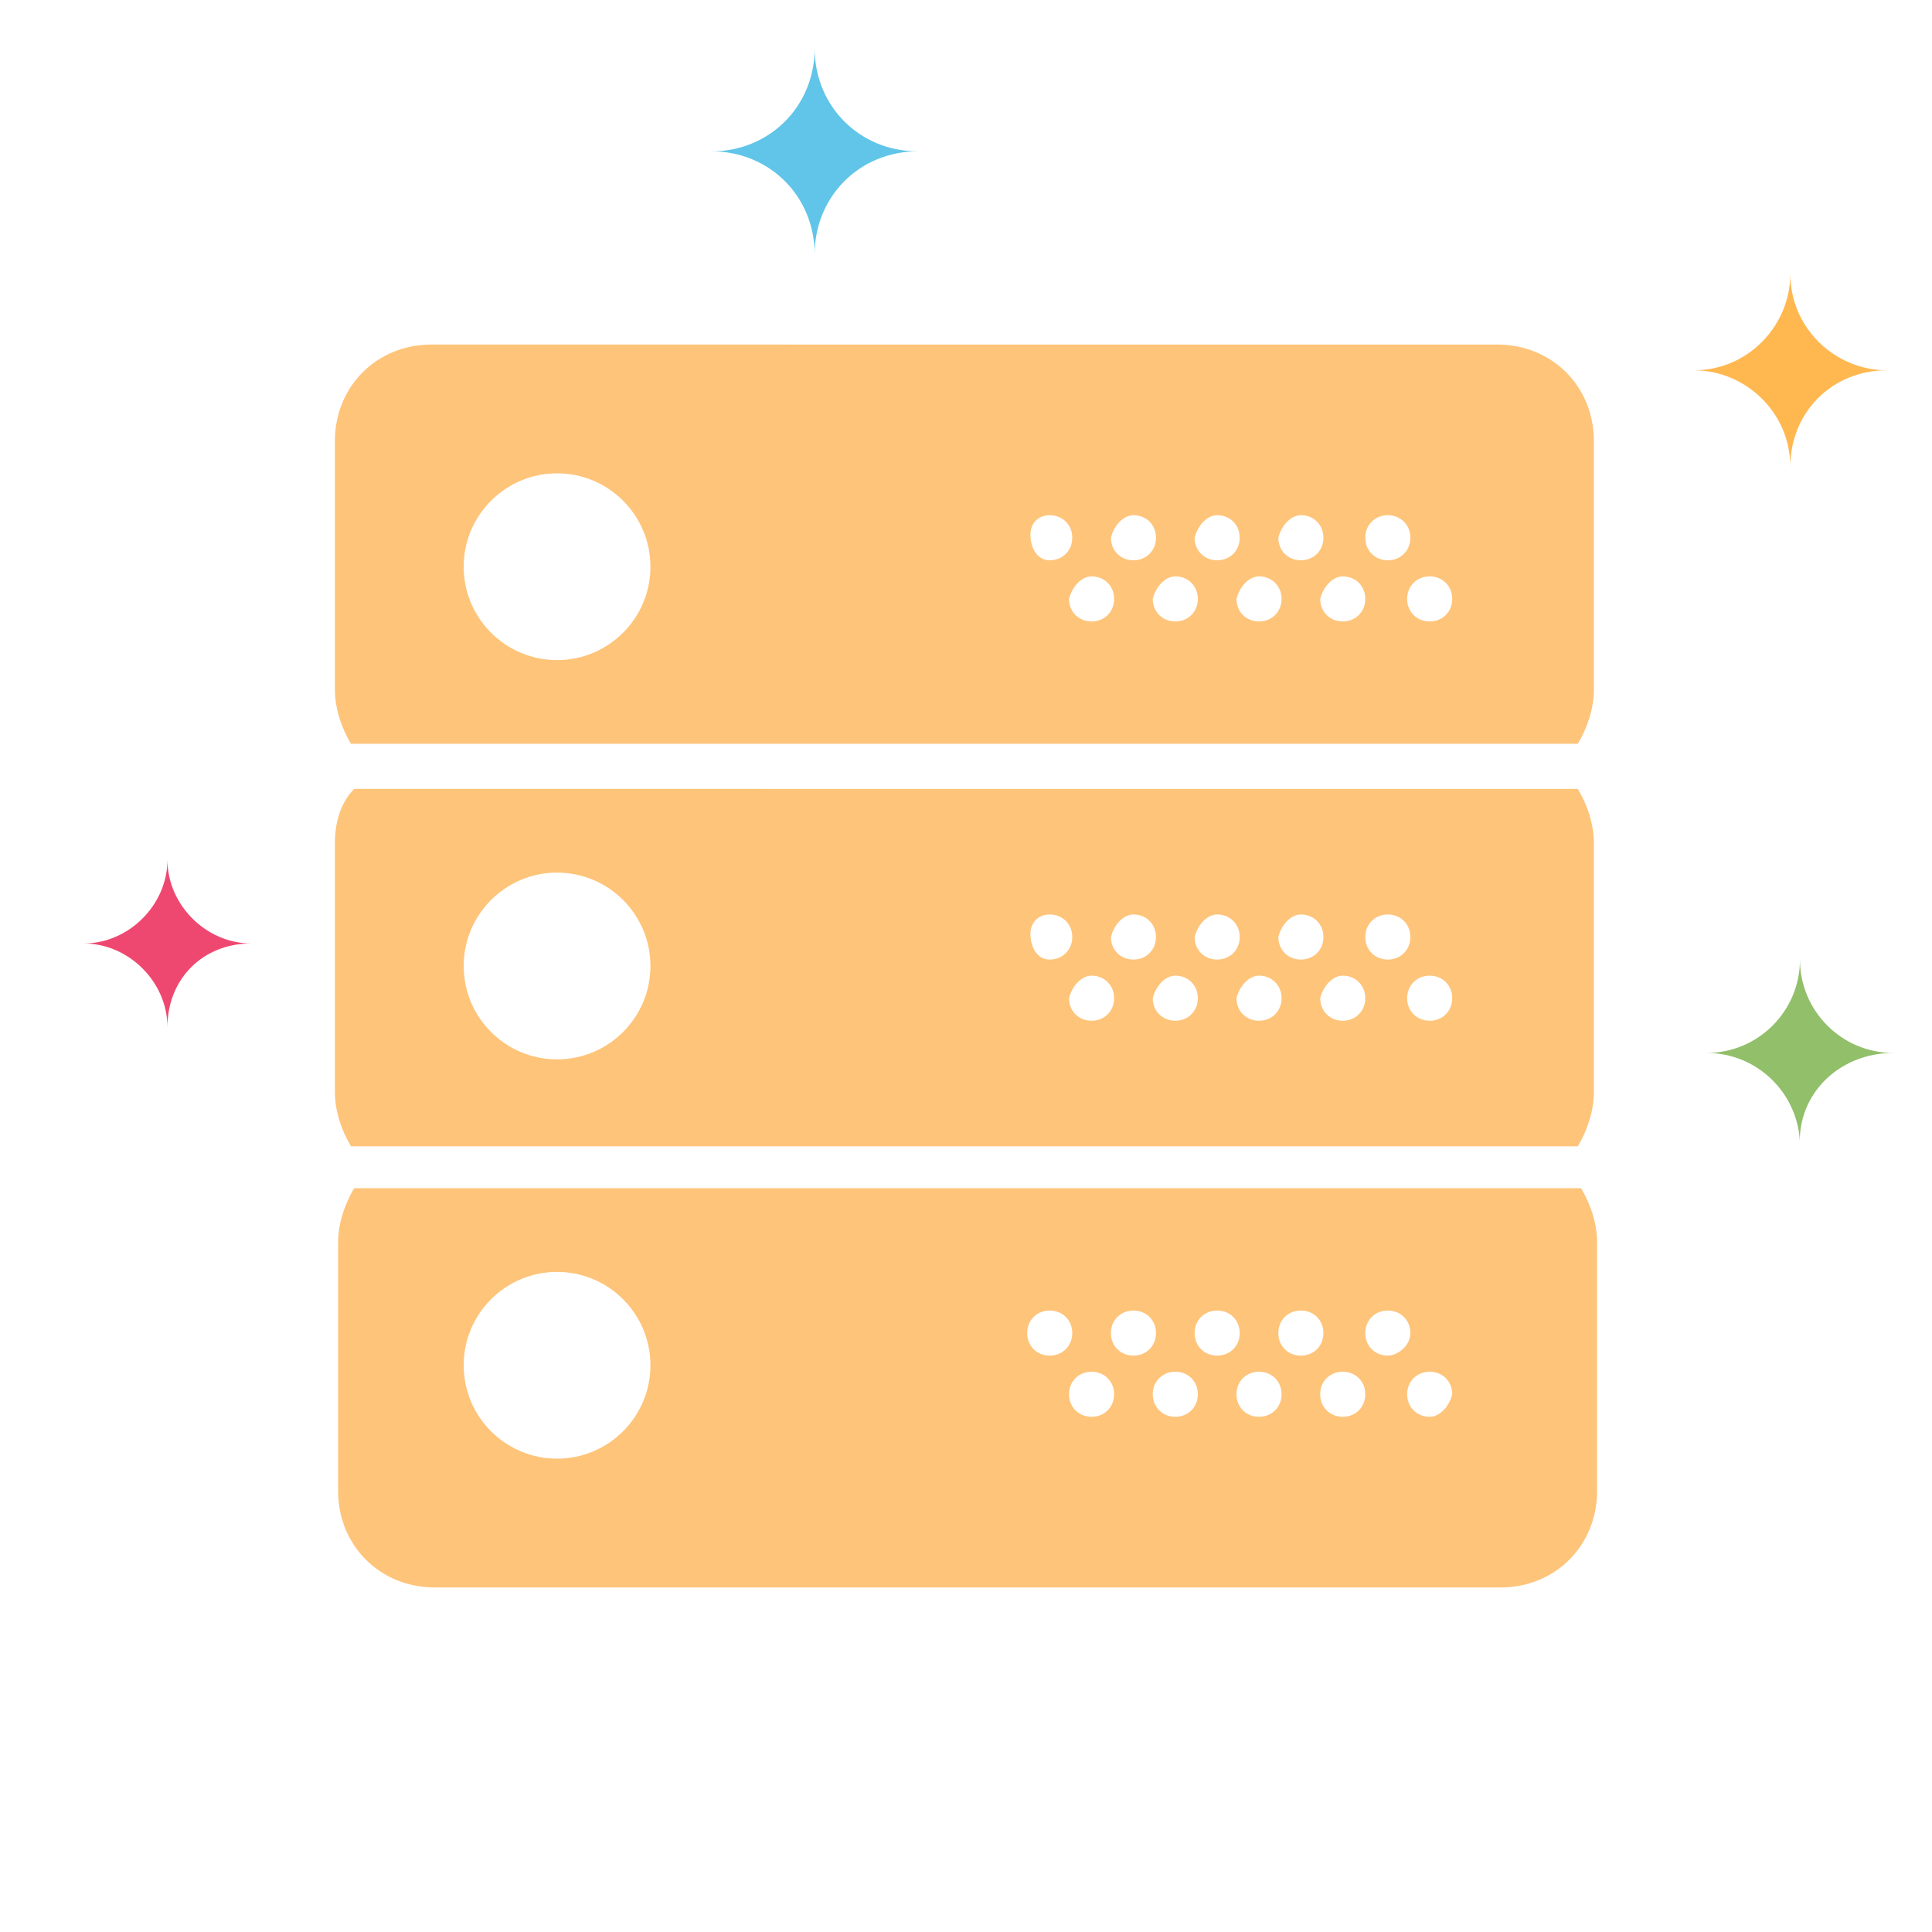 <?xml version="1.0" encoding="utf-8"?>
<!-- Generator: Adobe Illustrator 21.1.0, SVG Export Plug-In . SVG Version: 6.00 Build 0)  -->
<svg version="1.1" id="Capa_1" xmlns="http://www.w3.org/2000/svg" xmlns:xlink="http://www.w3.org/1999/xlink" x="0px" y="0px"
	 viewBox="0 0 60 60" style="enable-background:new 0 0 60 60;" xml:space="preserve">
<style type="text/css">
	.st0{fill:#FEC47A;}
	.st1{fill:#EF4870;}
	.st2{fill:#91BF6A;}
	.st3{fill:#60C5E8;}
	.st4{fill:#FFB850;}
</style>
<g>
	<path class="st0" d="M10.4,26.2v7.7c0,0.6,0.2,1.2,0.5,1.7H49c0.3-0.5,0.5-1.1,0.5-1.7v-7.7c0-0.6-0.2-1.2-0.5-1.7H11
		C10.6,24.9,10.4,25.5,10.4,26.2z M44.4,30.3c0.4,0,0.7,0.3,0.7,0.7c0,0.4-0.3,0.7-0.7,0.7c-0.4,0-0.7-0.3-0.7-0.7
		C43.7,30.6,44,30.3,44.4,30.3z M43.1,28.4c0.4,0,0.7,0.3,0.7,0.7c0,0.4-0.3,0.7-0.7,0.7c-0.4,0-0.7-0.3-0.7-0.7
		C42.4,28.7,42.7,28.4,43.1,28.4z M41.7,30.3c0.4,0,0.7,0.3,0.7,0.7c0,0.4-0.3,0.7-0.7,0.7s-0.7-0.3-0.7-0.7
		C41.1,30.6,41.4,30.3,41.7,30.3z M40.4,28.4c0.4,0,0.7,0.3,0.7,0.7c0,0.4-0.3,0.7-0.7,0.7s-0.7-0.3-0.7-0.7
		C39.8,28.7,40.1,28.4,40.4,28.4z M39.1,30.3c0.4,0,0.7,0.3,0.7,0.7c0,0.4-0.3,0.7-0.7,0.7s-0.7-0.3-0.7-0.7
		C38.5,30.6,38.8,30.3,39.1,30.3z M37.8,28.4c0.4,0,0.7,0.3,0.7,0.7c0,0.4-0.3,0.7-0.7,0.7s-0.7-0.3-0.7-0.7
		C37.2,28.7,37.5,28.4,37.8,28.4z M36.5,30.3c0.4,0,0.7,0.3,0.7,0.7c0,0.4-0.3,0.7-0.7,0.7s-0.7-0.3-0.7-0.7
		C35.9,30.6,36.2,30.3,36.5,30.3z M35.2,28.4c0.4,0,0.7,0.3,0.7,0.7c0,0.4-0.3,0.7-0.7,0.7c-0.4,0-0.7-0.3-0.7-0.7
		C34.6,28.7,34.9,28.4,35.2,28.4z M33.9,30.3c0.4,0,0.7,0.3,0.7,0.7c0,0.4-0.3,0.7-0.7,0.7c-0.4,0-0.7-0.3-0.7-0.7
		C33.3,30.6,33.6,30.3,33.9,30.3z M32.6,28.4c0.4,0,0.7,0.3,0.7,0.7c0,0.4-0.3,0.7-0.7,0.7S32,29.4,32,29
		C32,28.7,32.2,28.4,32.6,28.4z M17.3,27.1c1.6,0,2.9,1.3,2.9,2.9s-1.3,2.9-2.9,2.9s-2.9-1.3-2.9-2.9S15.7,27.1,17.3,27.1z"/>
	<path class="st0" d="M49,23.1c0.3-0.5,0.5-1.1,0.5-1.7v-7.7c0-1.7-1.3-3-3-3H13.4c-1.7,0-3,1.3-3,3v7.7c0,0.6,0.2,1.2,0.5,1.7
		L49,23.1L49,23.1z M44.4,17.9c0.4,0,0.7,0.3,0.7,0.7c0,0.4-0.3,0.7-0.7,0.7c-0.4,0-0.7-0.3-0.7-0.7C43.7,18.2,44,17.9,44.4,17.9z
		 M43.1,16c0.4,0,0.7,0.3,0.7,0.7c0,0.4-0.3,0.7-0.7,0.7c-0.4,0-0.7-0.3-0.7-0.7C42.4,16.3,42.7,16,43.1,16z M41.7,17.9
		c0.4,0,0.7,0.3,0.7,0.7c0,0.4-0.3,0.7-0.7,0.7s-0.7-0.3-0.7-0.7C41.1,18.2,41.4,17.9,41.7,17.9z M40.4,16c0.4,0,0.7,0.3,0.7,0.7
		c0,0.4-0.3,0.7-0.7,0.7s-0.7-0.3-0.7-0.7C39.8,16.3,40.1,16,40.4,16z M39.1,17.9c0.4,0,0.7,0.3,0.7,0.7c0,0.4-0.3,0.7-0.7,0.7
		s-0.7-0.3-0.7-0.7C38.5,18.2,38.8,17.9,39.1,17.9z M37.8,16c0.4,0,0.7,0.3,0.7,0.7c0,0.4-0.3,0.7-0.7,0.7s-0.7-0.3-0.7-0.7
		C37.2,16.3,37.5,16,37.8,16z M36.5,17.9c0.4,0,0.7,0.3,0.7,0.7c0,0.4-0.3,0.7-0.7,0.7s-0.7-0.3-0.7-0.7
		C35.9,18.2,36.2,17.9,36.5,17.9z M35.2,16c0.4,0,0.7,0.3,0.7,0.7c0,0.4-0.3,0.7-0.7,0.7c-0.4,0-0.7-0.3-0.7-0.7
		C34.6,16.3,34.9,16,35.2,16z M33.9,17.9c0.4,0,0.7,0.3,0.7,0.7c0,0.4-0.3,0.7-0.7,0.7c-0.4,0-0.7-0.3-0.7-0.7
		C33.3,18.2,33.6,17.9,33.9,17.9z M32.6,16c0.4,0,0.7,0.3,0.7,0.7c0,0.4-0.3,0.7-0.7,0.7S32,17,32,16.6C32,16.3,32.2,16,32.6,16z
		 M17.3,14.7c1.6,0,2.9,1.3,2.9,2.9s-1.3,2.9-2.9,2.9s-2.9-1.3-2.9-2.9S15.7,14.7,17.3,14.7z"/>
	<path class="st0" d="M11,36.9c-0.3,0.5-0.5,1.1-0.5,1.7v7.7c0,1.7,1.3,3,3,3h33.1c1.7,0,3-1.3,3-3v-7.7c0-0.6-0.2-1.2-0.5-1.7H11z
		 M17.3,45.3c-1.6,0-2.9-1.3-2.9-2.9s1.3-2.9,2.9-2.9s2.9,1.3,2.9,2.9S18.9,45.3,17.3,45.3z M32.6,42.1c-0.4,0-0.7-0.3-0.7-0.7
		s0.3-0.7,0.7-0.7s0.7,0.3,0.7,0.7S33,42.1,32.6,42.1z M33.9,44c-0.4,0-0.7-0.3-0.7-0.7c0-0.4,0.3-0.7,0.7-0.7
		c0.4,0,0.7,0.3,0.7,0.7C34.6,43.7,34.3,44,33.9,44z M35.2,42.1c-0.4,0-0.7-0.3-0.7-0.7s0.3-0.7,0.7-0.7c0.4,0,0.7,0.3,0.7,0.7
		S35.6,42.1,35.2,42.1z M36.5,44c-0.4,0-0.7-0.3-0.7-0.7c0-0.4,0.3-0.7,0.7-0.7s0.7,0.3,0.7,0.7C37.2,43.7,36.9,44,36.5,44z
		 M37.8,42.1c-0.4,0-0.7-0.3-0.7-0.7s0.3-0.7,0.7-0.7s0.7,0.3,0.7,0.7S38.2,42.1,37.8,42.1z M39.1,44c-0.4,0-0.7-0.3-0.7-0.7
		c0-0.4,0.3-0.7,0.7-0.7s0.7,0.3,0.7,0.7C39.8,43.7,39.5,44,39.1,44z M40.4,42.1c-0.4,0-0.7-0.3-0.7-0.7s0.3-0.7,0.7-0.7
		s0.7,0.3,0.7,0.7S40.8,42.1,40.4,42.1z M41.7,44c-0.4,0-0.7-0.3-0.7-0.7c0-0.4,0.3-0.7,0.7-0.7s0.7,0.3,0.7,0.7
		C42.4,43.7,42.1,44,41.7,44z M43.1,42.1c-0.4,0-0.7-0.3-0.7-0.7s0.3-0.7,0.7-0.7c0.4,0,0.7,0.3,0.7,0.7S43.4,42.1,43.1,42.1z
		 M44.4,44c-0.4,0-0.7-0.3-0.7-0.7c0-0.4,0.3-0.7,0.7-0.7c0.4,0,0.7,0.3,0.7,0.7C45,43.7,44.7,44,44.4,44z"/>
</g>
<path class="st1" d="M7.8,29.3c-1.4,0-2.6-1.2-2.6-2.6c0,1.4-1.2,2.6-2.6,2.6c1.4,0,2.6,1.2,2.6,2.6C5.2,30.4,6.3,29.3,7.8,29.3z"/>
<path class="st2" d="M58.8,32.7c-1.6,0-2.9-1.3-2.9-2.9c0,1.6-1.3,2.9-2.9,2.9c1.6,0,2.9,1.3,2.9,2.9C55.8,34,57.1,32.7,58.8,32.7z"
	/>
<path class="st3" d="M28.5,4.7c-1.8,0-3.2-1.4-3.2-3.2c0,1.8-1.4,3.2-3.2,3.2c1.8,0,3.2,1.4,3.2,3.2C25.3,6.1,26.7,4.7,28.5,4.7z"/>
<path class="st4" d="M58.6,11.5c-1.6,0-3-1.3-3-3c0,1.6-1.3,3-3,3c1.6,0,3,1.3,3,3C55.6,12.8,56.9,11.5,58.6,11.5z"/>
</svg>

